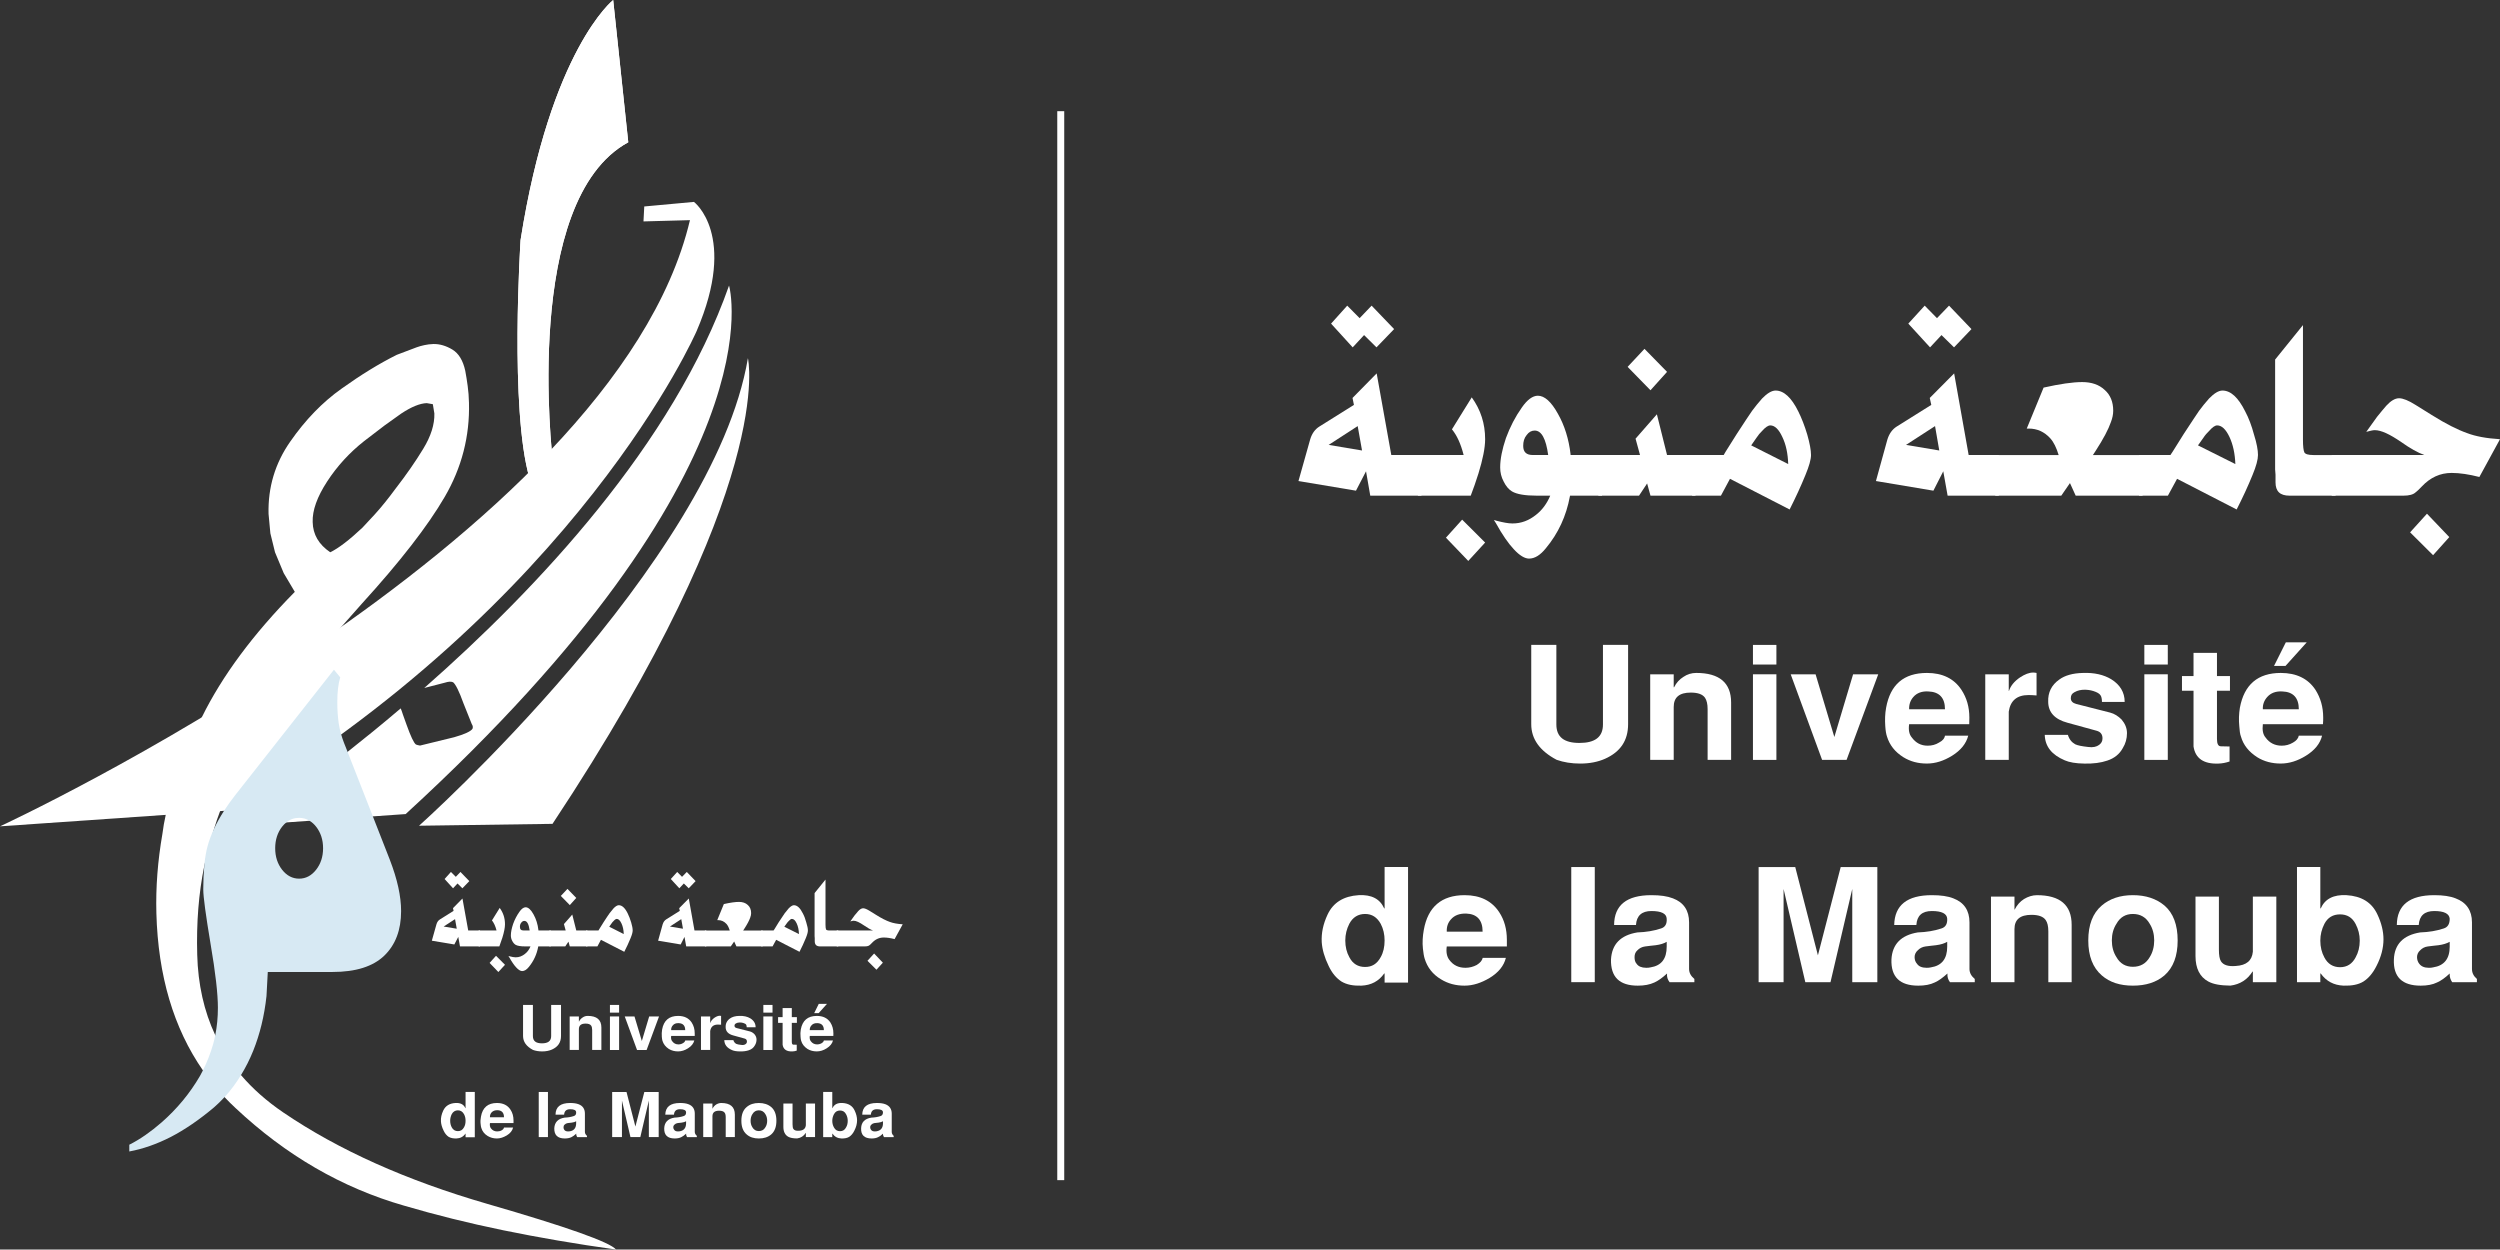 <?xml version="1.0" encoding="UTF-8"?><svg id="uuid-692b1701-8937-4365-901f-50ce10ae1ca9" xmlns="http://www.w3.org/2000/svg" xmlns:xlink="http://www.w3.org/1999/xlink" viewBox="0 0 425.475 212.658"><rect x="0" y="0" width="425.475" height="212.658" fill="#333333" stroke="none"/><defs><style>.uuid-df6a7e59-4f0b-4b84-a033-3994d1990aed{fill:#fff;}.uuid-45c98443-2180-4a94-b36e-ea28a69eb56c{fill:#d7e9f3;}.uuid-e047c786-7b7f-44d8-a74d-fca5867c6020{clip-path:url(#uuid-56beffc9-991a-4ece-b938-85ce59c71e81);}</style><clipPath id="uuid-56beffc9-991a-4ece-b938-85ce59c71e81"><path class="uuid-df6a7e59-4f0b-4b84-a033-3994d1990aed" d="M88.596,40.851s-1.881,28.823,1.517,40.511l3.941-3.201s-5.262-44.077,12.871-53.949L104.358,0s-10.642,8.383-15.762,40.851"/></clipPath></defs><path class="uuid-df6a7e59-4f0b-4b84-a033-3994d1990aed" d="M272.807,109.755h4.279v13.493c0,2.773-1.301,4.713-3.916,5.882-1.202,.537-2.63,.822-4.233,.822-1.49,0-2.815-.218-4.009-.638-2.883-1.521-4.326-3.545-4.326-6.066v-13.493h4.275v13.542c0,2.135,1.303,3.144,3.933,3.144,2.645,0,3.997-1.009,3.997-3.144v-13.542Z"/><path class="uuid-df6a7e59-4f0b-4b84-a033-3994d1990aed" d="M280.848,129.321v-14.56h4v2.203h.068c.361-.748,.906-1.343,1.586-1.766,.657-.452,1.388-.672,2.184-.672,3.941,0,5.933,1.689,5.933,5.031v9.763h-4v-8.652c0-.841-.15-1.47-.437-1.907-.427-.623-1.261-.891-2.435-.891-1.924,0-2.898,.79-2.898,2.446v9.005h-4Z"/><path class="uuid-df6a7e59-4f0b-4b84-a033-3994d1990aed" d="M298.335,109.758v3.34h3.99v-3.34h-3.99Zm0,5v14.57h3.99v-14.57h-3.99Z"/><polygon class="uuid-df6a7e59-4f0b-4b84-a033-3994d1990aed" points="304.76 114.762 308.995 114.762 312.187 125.432 315.379 114.762 319.657 114.762 314.27 129.321 310.102 129.321 304.76 114.762"/><path class="uuid-df6a7e59-4f0b-4b84-a033-3994d1990aed" d="M335.145,123.248c0-.45,.02-.82,.02-1.11,0-1.82-.45-3.37-1.35-4.74-1.26-1.91-3.23-2.87-5.86-2.87-3.96,0-6.25,1.99-6.96,5.93-.19,1.06-.21,2.08-.14,3.13,.05,.78,.15,1.35,.29,1.76,.45,1.46,1.35,2.61,2.77,3.51,1.21,.75,2.52,1.09,4.03,1.09,1.45,0,2.85-.45,4.28-1.33,1.49-.93,2.4-2.06,2.75-3.42h-3.96c-.08,.5-.43,.88-1.03,1.19-.56,.35-1.2,.52-1.92,.52-1.13,0-2.01-.47-2.68-1.38-.45-.52-.61-1.26-.47-2.28h10.23Zm-9.52-4.62c.59-.69,1.47-1.02,2.57-.95,1.87,.07,2.82,1.09,2.82,3.03h-6.1c-.03-.8,.21-1.51,.71-2.08Z"/><path class="uuid-df6a7e59-4f0b-4b84-a033-3994d1990aed" d="M337.871,129.321v-14.56h3.999v2.824h.042c.27-.857,.9-1.631,1.857-2.285,.841-.554,1.571-.841,2.277-.841,.201,0,.353,.035,.555,.068v3.831c-.555-.05-1.018-.067-1.371-.067-1.958,0-3.084,.942-3.36,2.831v8.2h-3.999Z"/><path class="uuid-df6a7e59-4f0b-4b84-a033-3994d1990aed" d="M347.993,125.063h3.941c.226,.766,.663,1.284,1.261,1.613,.437,.203,1.141,.336,2.199,.454,.8,.116,1.43-.035,1.85-.354,.403-.302,.579-.636,.579-1.124,0-.665-.326-1.102-.999-1.286l-4.949-1.36c-2.176-.581-3.269-1.774-3.293-3.546-.068-1.614,.572-2.883,1.884-3.806,.939-.697,2.307-1.092,4.056-1.126,1.917-.068,3.496,.302,4.765,1.058,1.527,.942,2.311,2.243,2.311,3.874h-3.865c-.008-.53-.084-.9-.251-1.134-.186-.294-.589-.52-1.227-.722-.522-.167-1.058-.219-1.48-.219-.587,0-1.158,.103-1.722,.422-.446,.226-.621,.554-.621,1.025s.294,.805,.915,.974l5.774,1.47c.729,.186,1.392,.614,1.956,1.185,.589,.699,.915,1.462,.915,2.321,0,.923-.243,1.779-.714,2.535-.554,1.033-1.462,1.749-2.653,2.134-1.075,.37-2.37,.538-3.85,.505-1.478-.015-2.613-.218-3.376-.555-2.211-.94-3.345-2.351-3.404-4.334h0Z"/><path class="uuid-df6a7e59-4f0b-4b84-a033-3994d1990aed" d="M364.945,109.758v3.34h3.99v-3.34h-3.99Zm0,5v14.57h3.99v-14.57h-3.99Z"/><path class="uuid-df6a7e59-4f0b-4b84-a033-3994d1990aed" d="M371.35,115.057h1.966v-3.941h3.99v3.941h2.211v2.496h-2.211v8.217c0,.83,.22,1.242,.657,1.242l1.487,.034v2.554c-.648,.218-1.285,.338-1.891,.353-2.52,.101-3.933-.89-4.243-2.907v-9.493h-1.966v-2.496Z"/><path class="uuid-df6a7e59-4f0b-4b84-a033-3994d1990aed" d="M395.345,123.248c.04-.45,.04-.82,.04-1.11,0-1.82-.45-3.37-1.32-4.74-1.26-1.91-3.25-2.87-5.89-2.87-3.92,0-6.24,1.99-6.97,5.93-.17,1.06-.2,2.09-.1,3.13,.05,.78,.12,1.35,.28,1.76,.41,1.46,1.36,2.61,2.75,3.51,1.19,.75,2.55,1.09,4.02,1.09,1.45,0,2.87-.45,4.29-1.33,1.5-.93,2.42-2.06,2.75-3.42h-3.96c-.1,.5-.45,.88-1,1.19-.59,.35-1.23,.52-1.92,.52-1.14,0-2.08-.47-2.73-1.38-.45-.52-.59-1.26-.47-2.28h10.23Zm-9.49-4.62c.61-.69,1.46-1.02,2.6-.95,1.83,.07,2.78,1.09,2.78,3.03h-6.12c-.05-.8,.23-1.51,.74-2.08Zm3.17-9.31l-2.01,4.02h1.95l3.62-4.02h-3.56Z"/><path class="uuid-df6a7e59-4f0b-4b84-a033-3994d1990aed" d="M235.645,147.558v7.04h-.07c-.72-1.63-2.18-2.37-4.35-2.25-2.53,.16-4.31,1.23-5.28,3.29-.77,1.64-1.08,3.18-1,4.71,.09,1.27,.47,2.6,1.18,4.05,.58,1.24,1.33,2.09,2.17,2.64,.9,.54,1.99,.75,3.39,.71,1.68-.07,2.97-.76,3.89-2.07h.07v1.55h3.99v-19.67h-3.99Zm-.66,15.33c-.62,1.15-1.48,1.68-2.66,1.68-1.19,0-2.11-.53-2.69-1.68-.44-.79-.68-1.74-.68-2.83,0-1.02,.24-1.97,.68-2.83,.58-1.11,1.5-1.68,2.69-1.68,1.18,0,2.04,.57,2.66,1.68,.45,.86,.66,1.81,.66,2.83,0,1.09-.21,2.04-.66,2.83Z"/><path class="uuid-df6a7e59-4f0b-4b84-a033-3994d1990aed" d="M256.455,161.078v-1.12c0-1.82-.43-3.39-1.31-4.72-1.27-1.92-3.22-2.89-5.88-2.89-3.92,0-6.26,1.99-6.95,5.93-.19,1.04-.26,2.13-.15,3.16,.08,.75,.17,1.32,.31,1.75,.45,1.45,1.35,2.63,2.75,3.47,1.21,.75,2.54,1.09,4.02,1.09,1.45,0,2.85-.47,4.27-1.31,1.54-.94,2.44-2.08,2.77-3.42h-3.94c-.11,.48-.44,.84-1.02,1.21-.59,.31-1.23,.48-1.92,.48-1.14,0-2.06-.42-2.73-1.33-.43-.54-.59-1.33-.45-2.3h10.23Zm-9.52-4.61c.62-.71,1.47-1.01,2.59-.99,1.87,.07,2.8,1.12,2.8,3.08h-6.1c-.04-.85,.21-1.54,.71-2.09Z"/><rect class="uuid-df6a7e59-4f0b-4b84-a033-3994d1990aed" x="267.414" y="147.562" width="4" height="19.593"/><path class="uuid-df6a7e59-4f0b-4b84-a033-3994d1990aed" d="M287.465,164.898v-7.93c0-2.01-.92-3.39-2.75-4.08-.95-.37-2.14-.54-3.67-.54-4.2,0-6.32,1.7-6.34,5.08h3.72c.1-1.59,1-2.38,2.62-2.38,1.73,0,2.58,.45,2.61,1.31,.06,.87-.25,1.44-.98,1.66-1.21,.4-2.52,.62-4.01,.67-2.87,.47-4.34,2.01-4.49,4.6-.07,2.98,1.43,4.46,4.56,4.46,1.1,0,2.04-.17,2.85-.55,.61-.28,1.33-.78,2.13-1.52-.06,.59,.1,1.03,.43,1.48h4.22v-.55c-.59-.5-.9-1.04-.9-1.71Zm-3.81-3.79c0,2.08-.91,3.24-2.76,3.53-.26,.07-.5,.07-.74,.07-.76,0-1.32-.24-1.61-.67-.28-.3-.36-.7-.36-1.15,0-.41,.12-.84,.48-1.15,.35-.37,.79-.59,1.31-.66,.59-.09,1.21-.14,1.8-.21,.8-.1,1.44-.31,1.88-.58v.82Z"/><polygon class="uuid-df6a7e59-4f0b-4b84-a033-3994d1990aed" points="311.532 167.155 307.246 167.155 303.548 151.294 303.548 167.155 299.3 167.155 299.3 147.562 305.533 147.562 309.39 162.584 313.27 147.562 319.504 147.562 319.504 167.155 315.237 167.155 315.237 151.294 311.532 167.155"/><path class="uuid-df6a7e59-4f0b-4b84-a033-3994d1990aed" d="M335.185,164.898v-7.93c0-2.01-.92-3.39-2.75-4.08-.93-.37-2.14-.54-3.65-.54-4.21,0-6.34,1.7-6.41,5.08h3.77c.1-1.59,.97-2.38,2.64-2.38,1.7,0,2.56,.45,2.61,1.31,.04,.87-.27,1.44-1,1.66-1.19,.4-2.56,.62-4.01,.67-2.85,.47-4.34,2.01-4.48,4.6-.1,2.98,1.42,4.46,4.57,4.46,1.09,0,2.04-.17,2.81-.55,.64-.28,1.33-.78,2.15-1.52-.04,.59,.1,1.03,.43,1.48h4.22v-.55c-.59-.5-.9-1.04-.9-1.71Zm-3.79-3.79c0,2.08-.93,3.24-2.78,3.53-.28,.07-.52,.07-.74,.07-.78,0-1.32-.24-1.61-.67-.28-.3-.42-.7-.42-1.15,0-.41,.18-.84,.54-1.15,.35-.37,.8-.59,1.31-.66,.61-.09,1.21-.14,1.78-.21,.82-.1,1.46-.31,1.92-.58v.82Z"/><path class="uuid-df6a7e59-4f0b-4b84-a033-3994d1990aed" d="M338.845,167.155v-14.56h3.999v2.193h.042c.37-.748,.917-1.362,1.58-1.781,.68-.412,1.436-.657,2.194-.657,3.955,0,5.914,1.69,5.914,5.043v9.761h-3.968v-8.652c0-.859-.149-1.497-.451-1.924-.42-.598-1.229-.883-2.429-.883-1.924,0-2.883,.798-2.883,2.437v9.022h-3.999Z"/><path class="uuid-df6a7e59-4f0b-4b84-a033-3994d1990aed" d="M368.365,154.108c-1.4-1.17-3.18-1.76-5.37-1.76-2.16,0-3.93,.59-5.29,1.76-1.54,1.3-2.3,3.29-2.3,5.95,0,2.64,.76,4.62,2.3,5.95,1.36,1.19,3.13,1.74,5.29,1.74,2.19,0,3.97-.55,5.37-1.74,1.51-1.33,2.25-3.31,2.25-5.95,0-2.66-.74-4.65-2.25-5.95Zm-2.5,8.78c-.64,1.11-1.61,1.65-2.87,1.65-1.23,0-2.18-.54-2.8-1.65-.52-.79-.78-1.78-.78-2.83,0-1.07,.26-2.04,.78-2.83,.62-1.13,1.57-1.68,2.8-1.68,1.26,0,2.23,.55,2.87,1.68,.5,.79,.76,1.76,.76,2.83,0,1.05-.26,2.04-.76,2.83Z"/><path class="uuid-df6a7e59-4f0b-4b84-a033-3994d1990aed" d="M387.407,152.595v14.56h-3.992v-1.798h-.067c-.856,1.362-2.1,2.167-3.747,2.385-1.671-.017-2.915-.226-3.781-.706-1.436-.773-2.167-2.235-2.167-4.309v-10.132h3.983v9.015c0,.974,.116,1.614,.344,1.983,.395,.638,1.227,.923,2.528,.807,1.808-.103,2.763-.908,2.906-2.429v-9.376h3.992Z"/><path class="uuid-df6a7e59-4f0b-4b84-a033-3994d1990aed" d="M404.615,155.638c-.95-2.06-2.7-3.13-5.26-3.29-2.19-.12-3.66,.62-4.39,2.25h-.07v-7.04h-3.97v19.6h3.97v-1.48h.07c.94,1.31,2.21,2,3.89,2.07,1.4,.04,2.52-.17,3.39-.71,.85-.55,1.59-1.4,2.21-2.64,.81-1.56,1.19-3.1,1.19-4.53,0-1.35-.34-2.77-1.03-4.23Zm-3.72,7.31c-.57,1.09-1.45,1.66-2.64,1.66-1.2,0-2.1-.57-2.67-1.66-.45-.83-.69-1.78-.69-2.86,0-1.03,.24-1.95,.69-2.85,.57-1.09,1.47-1.62,2.67-1.62,1.19,0,2.07,.53,2.64,1.62,.47,.9,.71,1.82,.71,2.85,0,1.08-.24,2.03-.71,2.86Z"/><path class="uuid-df6a7e59-4f0b-4b84-a033-3994d1990aed" d="M420.705,164.898v-7.93c0-2.01-.95-3.39-2.79-4.08-.93-.37-2.14-.54-3.62-.54-4.22,0-6.35,1.7-6.38,5.08h3.73c.1-1.59,.99-2.38,2.65-2.38,1.67,0,2.55,.45,2.62,1.31,0,.87-.31,1.44-1.03,1.66-1.2,.4-2.53,.62-4,.67-2.88,.47-4.37,2.01-4.47,4.6-.12,2.98,1.41,4.46,4.56,4.46,1.09,0,2.04-.17,2.8-.55,.64-.28,1.36-.78,2.14-1.52-.03,.59,.12,1.03,.42,1.48h4.21v-.55c-.57-.5-.84-1.04-.84-1.71Zm-3.79-3.79c0,2.08-.95,3.24-2.83,3.53-.23,.07-.49,.07-.73,.07-.76,0-1.28-.24-1.61-.67-.25-.3-.39-.7-.39-1.15,0-.41,.17-.84,.53-1.15,.35-.37,.78-.59,1.3-.66,.62-.09,1.23-.14,1.81-.21,.78-.1,1.44-.31,1.92-.58v.82Z"/><path class="uuid-df6a7e59-4f0b-4b84-a033-3994d1990aed" d="M236.785,77.438l-2.49-13.89-4.11,4.18,.24,1.18-5.89,3.69c-.75,.47-1.27,1.21-1.56,2.2l-1.99,7.07,9.79,1.64,1.71-3.3,.72,4.15h8.71v-6.92h-5.13Zm-10.66-1.72l4.94-3.2,.74,4.15-5.68-.95Zm7.31-23.7l-2.04,2.13-2.11-2.13-2.75,3.06,3.68,4.04,1.94-2.09,2.11,2.09,3-3.11-3.83-3.99Z"/><path class="uuid-df6a7e59-4f0b-4b84-a033-3994d1990aed" d="M250.475,67.628l-3.37,5.44c.85,1.04,1.5,2.44,1.99,4.37h-7.78v6.92h8.99c.46-1.23,.91-2.46,1.31-3.77,.74-2.4,1.14-4.37,1.14-5.84,0-2.66-.76-5.01-2.28-7.12Zm-1.63,20.81l-2.76,3.07,3.8,3.96,2.87-3.13-3.91-3.9Z"/><path class="uuid-df6a7e59-4f0b-4b84-a033-3994d1990aed" d="M267.295,77.438v-.13c-.3-2.58-1.02-4.9-2.16-6.9-1.13-2.04-2.27-3.06-3.41-3.06-.88,0-1.81,.69-2.71,1.99-1.13,1.59-2.02,3.32-2.72,5.22-.64,1.9-.98,3.56-.98,5.01,0,.83,.19,1.64,.59,2.38,.39,.8,.86,1.34,1.41,1.68,.82,.49,2.23,.73,4.22,.73h2.3c-.57,1.36-1.38,2.45-2.42,3.26-1.21,.97-2.52,1.47-4.01,1.47-.71,0-1.59-.17-2.71-.46-.07-.04-.21-.06-.45-.12l.33,.51c1.12,2.03,2.16,3.51,3.06,4.46,1,1.09,1.88,1.59,2.59,1.59,.97,0,1.92-.58,2.88-1.78,2.1-2.52,3.46-5.48,4.07-8.79l.03-.14h5.44v-6.92h-5.35Zm-6.43,0c-1.09,0-1.63-.5-1.63-1.55,0-.73,.16-1.33,.59-1.85,.38-.52,.83-.76,1.37-.76,1.15,0,1.91,1.38,2.29,4.16h-2.62Z"/><path class="uuid-df6a7e59-4f0b-4b84-a033-3994d1990aed" d="M283.715,77.438l-1.73-6.93-3.63,4.15,.76,2.78h-7.09v6.92h6.92l1.38-2.08,.57,2.08h7.66v-6.92h-4.84Zm-3.84-18.07l-2.87,3.07,3.89,3.98,2.82-3.13-3.84-3.92Z"/><path class="uuid-df6a7e59-4f0b-4b84-a033-3994d1990aed" d="M307.585,73.988c-.45-1.51-.97-2.84-1.54-3.98-1.16-2.35-2.46-3.54-3.86-3.54-.67,0-1.45,.48-2.3,1.36-.64,.71-1.21,1.44-1.69,2.08-.41,.57-1.26,1.88-2.61,3.94l-1.9,3.02-.33,.57h-5.37v6.92h4.9l1.54-2.87,10.15,5.22c1.03-2.04,1.93-3.99,2.69-5.86,.64-1.54,.95-2.66,.95-3.41,0-.83-.22-2-.63-3.45Zm-9.55,1.81l.89-1.28c.31-.48,.62-.84,.98-1.19,.55-.62,1.02-.93,1.38-.93,.75,0,1.44,.65,2.04,1.95,.63,1.3,.95,2.83,1.01,4.63l-6.3-3.18Z"/><path class="uuid-df6a7e59-4f0b-4b84-a033-3994d1990aed" d="M335.045,77.438l-2.47-13.89-4.15,4.18,.26,1.18-5.89,3.69c-.75,.47-1.27,1.21-1.58,2.2l-1.95,7.07,9.78,1.64,1.68-3.3,.74,4.15h8.71v-6.92h-5.13Zm-10.66-1.72l4.94-3.2,.72,4.15-5.66-.95Zm7.32-23.7l-2.05,2.13-2.09-2.13-2.79,3.06,3.7,4.04,1.95-2.09,2.13,2.09,2.97-3.11-3.82-3.99Z"/><path class="uuid-df6a7e59-4f0b-4b84-a033-3994d1990aed" d="M364.647,77.443v6.915h-11.385l-.975-2.144-1.479,2.144h-11.231v-6.915h10.786c-.378-1.244-.847-2.209-1.42-2.839-1.023-1.126-2.252-1.666-3.68-1.666h-.329l2.866-6.973c2.765-.623,4.973-.94,6.571-.94,1.578,0,2.873,.437,3.815,1.327,.982,.856,1.462,2.051,1.462,3.546,0,.621-.135,1.278-.397,1.949-.41,1.202-1.268,2.839-2.596,4.888l-.461,.707h8.453Z"/><path class="uuid-df6a7e59-4f0b-4b84-a033-3994d1990aed" d="M383.615,73.988c-.4-1.51-.9-2.84-1.51-3.98-1.17-2.35-2.45-3.54-3.87-3.54-.66,0-1.42,.48-2.28,1.36-.64,.71-1.21,1.44-1.69,2.08-.4,.57-1.25,1.88-2.61,3.94l-1.89,3.02-.38,.57h-5.34v6.92h4.91l1.56-2.87,10.14,5.22c1.04-2.04,1.94-3.99,2.7-5.86,.64-1.54,.93-2.66,.93-3.41,0-.83-.21-2-.67-3.45Zm-9.54,1.81l.91-1.28c.31-.48,.64-.84,1-1.19,.54-.62,.99-.93,1.35-.93,.78,0,1.47,.65,2.09,1.95,.61,1.3,.94,2.83,1.01,4.63l-6.36-3.18Z"/><path class="uuid-df6a7e59-4f0b-4b84-a033-3994d1990aed" d="M397.497,77.443v6.915h-7.839c-1.614,0-2.387-.731-2.387-2.27v-1.301l-.068-.89v-18.703l4.738-5.865v19.518c0,1.117,.086,1.806,.236,2.142,.16,.302,.68,.454,1.553,.454h3.766Z"/><path class="uuid-df6a7e59-4f0b-4b84-a033-3994d1990aed" d="M419.925,73.728c-1.68-.59-3.7-1.61-6.07-3.1l-2.76-1.72c-1.19-.75-2.13-1.13-2.8-1.13-.69,0-1.42,.45-2.18,1.28-.45,.5-.97,1.16-1.57,1.89-.99,1.36-1.59,2.19-1.83,2.55,.63-.17,1.12-.29,1.45-.29,1.07,0,2.56,.69,4.49,2.02,1.5,1.06,2.84,1.82,3.94,2.21h-15.76v6.92h12.2c.99,0,1.68-.19,2.08-.57,.24-.16,.6-.52,1.05-.99,1.45-1.54,3.13-2.31,5.08-2.31,1.38,0,2.96,.24,4.72,.69l3.51-6.43c-2.34-.14-4.18-.5-5.55-1.02Zm-6.88,13.7l-2.87,3.17,3.91,3.89,2.76-3.08-3.8-3.98Z"/><rect class="uuid-df6a7e59-4f0b-4b84-a033-3994d1990aed" x="179.937" y="18.923" width="1.185" height="181.926"/><g><path class="uuid-df6a7e59-4f0b-4b84-a033-3994d1990aed" d="M69.035,138.548l-5.58,.39-10.77,.75-3.96,.28-6.59,.46s7-4.56,17.02-12.46v-.01c2.8-2.21,5.85-4.68,9.04-7.4,.12,.28,.24,.62,.36,1.01l.63,1.76c.71,1.99,1.24,3.11,1.6,3.38,.16,.07,.39,.13,.7,.18l5.81-1.42c1.75-.5,2.78-.97,3.11-1.42,.11-.27,.08-.54-.12-.83l-1.4-3.5c-.75-2.09-1.35-3.27-1.77-3.6-.34-.16-.79-.13-1.38,.06l-3.53,.91c19.29-16.96,42.42-41.58,51.87-68.49,0,0,9.13,31.18-55.04,89.95Z"/><path class="uuid-df6a7e59-4f0b-4b84-a033-3994d1990aed" d="M71.319,140.532s50.118-44.787,55.969-79.577c0,0,5.1,21.361-33.256,79.257l-22.713,.319Z"/><path class="uuid-df6a7e59-4f0b-4b84-a033-3994d1990aed" d="M0,140.634S104.436,92.324,117.423,37.467l-7.909,.216,.132-2.544,8.458-.777s7.491,5.632,.457,21.977c0,0-20.065,46.237-80.298,81.645L0,140.634Z"/></g><g><path class="uuid-df6a7e59-4f0b-4b84-a033-3994d1990aed" d="M82.835,204.858c-13.66-3.96-25.21-9.13-34.64-15.54-2.79-1.9-5.18-4.01-7.18-6.35-1.78-2.08-3.23-4.35-4.38-6.79-1.91-4.07-2.94-8.64-3.07-13.7-.15-5.46,.25-10.48,1.2-15.1,.12-.6,.25-1.19,.4-1.77,.37-1.57,.8-3.11,1.29-4.62,.3-1,.64-1.97,1-2.94v-.01c.88-2.33,1.87-4.6,2.99-6.8l3.66-6.4,3.8-5.74c1.48-2.04,3.33-4.37,5.56-7.02,1.37-1.63,2.92-3.44,4.65-5.42,1.09-1.24,2.25-2.55,3.48-3.93,6.49-7.13,11.19-13.18,14.09-18.16,2.9-4.98,4.28-10.34,4.13-16.03-.02-1.02-.1-1.96-.22-2.85-.12-.88-.25-1.73-.41-2.57-.38-1.76-1.11-2.97-2.2-3.63-1.09-.65-2.16-.96-3.23-.94-.55,.02-1.06,.08-1.54,.19-.46,.1-.9,.22-1.31,.37l-3.38,1.28c-2.99,1.49-6.11,3.41-9.37,5.74-3.27,2.31-6.19,5.33-8.76,9.03-2.58,3.69-3.8,7.79-3.69,12.3l.31,3.31,.79,3.22,1.48,3.55,1.89,3.19c-7.08,7.18-12.36,14.29-15.83,21.35v.01c-.21,.41-.4,.82-.59,1.23-2.75,5.91-4.61,11.04-5.55,15.37-.25,1.12-.43,2.18-.56,3.2-.8,4.61-1.15,9.12-1.03,13.54,.29,10.64,2.93,19.55,7.92,26.74,1.11,1.6,2.33,3.12,3.68,4.55,.6,.64,1.21,1.25,1.86,1.85,8.58,8.06,18.14,13.59,28.66,16.61,5.33,1.57,10.98,2.98,16.91,4.2,5.95,1.22,12.35,2.33,19.2,3.28-1.02-1.25-8.36-3.86-22.01-7.8Zm-27.16-122.91c1.7-2.61,3.79-4.9,6.3-6.88l3.49-2.67,2.81-2.01c1.74-1.15,3.19-1.74,4.35-1.78l1.04,.18,.26,1.58c.05,1.85-.58,3.86-1.9,6.02-1.31,2.16-2.89,4.43-4.74,6.82-1.16,1.58-2.33,3.04-3.5,4.33l-2.11,2.27c-2.22,2.09-4.05,3.49-5.47,4.18-1.94-1.31-2.95-3.02-2.99-5.14-.07-1.99,.76-4.29,2.46-6.9Z"/><path class="uuid-45c98443-2180-4a94-b36e-ea28a69eb56c" d="M66.355,146.348l-2.9-7.41-4.3-10.97v-.01l-.63-1.59c-.17-.45-.33-.91-.46-1.37-.19-.63-.32-1.26-.42-1.91-.16-1.13-.24-2.31-.24-3.57,0-1.72,.16-3.13,.5-4.24l-1.07-1.3-16.82,21.37c-.7,.89-1.33,1.78-1.89,2.65-.65,1.01-1.21,2.01-1.67,2.99-.48,1.02-.85,2.01-1.12,2.99-.26,.93-.45,2.07-.57,3.4-.11,1.18-.17,2.52-.17,4,0,1.25,.42,4.33,1.24,9.25,.84,4.91,1.25,8.54,1.25,10.89,0,1.63-.15,3.18-.45,4.66-.1,.52-.22,1.03-.36,1.53-.45,1.56-1.03,3.05-1.74,4.46-.15,.31-.32,.63-.49,.93-1.73,2.98-3.91,5.61-6.53,7.91-1.87,1.63-3.71,2.91-5.51,3.81v1.15c2.32-.43,4.67-1.25,7.06-2.47,2.37-1.23,4.84-2.91,7.4-5.07,.61-.53,1.19-1.11,1.75-1.71,1.04-1.13,1.97-2.38,2.8-3.75,.79-1.28,1.49-2.67,2.09-4.16,1.12-2.8,1.88-5.88,2.25-9.29,.07-1.39,.16-2.76,.22-4.1h11.02c3.95,0,6.89-.93,8.8-2.77,1.91-1.84,2.87-4.37,2.87-7.59,0-2.54-.65-5.44-1.91-8.71Zm-12.56,1.68c-.79,1-1.75,1.51-2.89,1.51-1.13,0-2.1-.51-2.89-1.51-.78-1.01-1.18-2.22-1.18-3.67,0-1.44,.4-2.66,1.18-3.67,.23-.28,.46-.53,.71-.72,.64-.53,1.36-.78,2.18-.78,.65,0,1.24,.16,1.78,.5,0,.01,.01,.01,.01,.01,.4,.23,.76,.56,1.1,.99,.79,1.01,1.19,2.23,1.19,3.67,0,1.45-.4,2.66-1.19,3.67Z"/><path class="uuid-df6a7e59-4f0b-4b84-a033-3994d1990aed" d="M93.801,171.026h1.677v5.288c0,1.087-.51,1.847-1.535,2.305-.471,.21-1.031,.322-1.659,.322-.584,0-1.103-.085-1.571-.25-1.13-.596-1.695-1.389-1.695-2.377v-5.288h1.676v5.307c0,.837,.511,1.232,1.541,1.232,1.037,0,1.566-.396,1.566-1.232v-5.307Z"/><path class="uuid-df6a7e59-4f0b-4b84-a033-3994d1990aed" d="M96.952,178.694v-5.706h1.568v.863h.026c.142-.293,.355-.527,.622-.692,.257-.177,.544-.263,.856-.263,1.545,0,2.325,.662,2.325,1.972v3.826h-1.568v-3.391c0-.329-.059-.576-.171-.748-.167-.244-.494-.349-.954-.349-.754,0-1.136,.31-1.136,.959v3.529h-1.568Z"/><path class="uuid-df6a7e59-4f0b-4b84-a033-3994d1990aed" d="M103.805,171.028v1.31h1.56v-1.31h-1.56Zm0,1.96v5.71h1.56v-5.71h-1.56Z"/><polygon class="uuid-df6a7e59-4f0b-4b84-a033-3994d1990aed" points="106.323 172.988 107.983 172.988 109.234 177.17 110.485 172.988 112.162 172.988 110.05 178.694 108.417 178.694 106.323 172.988"/><path class="uuid-df6a7e59-4f0b-4b84-a033-3994d1990aed" d="M118.235,175.878c0-.71-.17-1.32-.52-1.86-.5-.75-1.27-1.12-2.3-1.12-1.55,0-2.45,.78-2.73,2.32-.07,.42-.08,.82-.05,1.23,.02,.3,.06,.53,.11,.69,.18,.57,.53,1.02,1.08,1.38,.48,.29,.99,.42,1.58,.42,.57,0,1.12-.17,1.68-.52,.59-.37,.94-.81,1.08-1.34h-1.55c-.04,.2-.17,.34-.41,.47-.21,.13-.47,.2-.75,.2-.44,0-.79-.18-1.05-.54-.18-.21-.24-.5-.18-.9h4.01v-.43Zm-4.01-.56c-.02-.31,.08-.59,.28-.81,.23-.28,.57-.4,1-.38,.74,.03,1.11,.43,1.11,1.19h-2.39Z"/><path class="uuid-df6a7e59-4f0b-4b84-a033-3994d1990aed" d="M119.3,178.694v-5.706h1.567v1.107h.017c.106-.336,.353-.639,.728-.896,.329-.217,.616-.329,.892-.329,.079,0,.138,.014,.218,.026v1.502c-.218-.02-.399-.026-.537-.026-.767,0-1.208,.369-1.317,1.109v3.213h-1.567Z"/><path class="uuid-df6a7e59-4f0b-4b84-a033-3994d1990aed" d="M123.267,177.025h1.545c.089,.3,.26,.503,.494,.632,.171,.079,.447,.132,.862,.178,.314,.046,.56-.014,.725-.139,.158-.118,.227-.249,.227-.441,0-.261-.128-.432-.392-.504l-1.939-.533c-.853-.228-1.281-.695-1.291-1.39-.026-.632,.224-1.13,.738-1.492,.368-.273,.904-.428,1.59-.441,.751-.026,1.37,.118,1.867,.415,.599,.369,.906,.879,.906,1.518h-1.515c-.003-.208-.033-.353-.099-.445-.073-.115-.231-.204-.481-.283-.204-.065-.415-.086-.58-.086-.23,0-.454,.04-.675,.165-.175,.089-.243,.217-.243,.402s.115,.316,.359,.382l2.263,.576c.286,.073,.546,.241,.767,.464,.231,.274,.359,.573,.359,.91,0,.362-.095,.697-.28,.994-.217,.405-.573,.685-1.04,.836-.421,.145-.929,.211-1.509,.198-.579-.006-1.024-.085-1.323-.218-.867-.368-1.311-.921-1.334-1.699h0Z"/><path class="uuid-df6a7e59-4f0b-4b84-a033-3994d1990aed" d="M129.915,171.028v1.31h1.56v-1.31h-1.56Zm0,1.96v5.71h1.56v-5.71h-1.56Z"/><path class="uuid-df6a7e59-4f0b-4b84-a033-3994d1990aed" d="M132.421,173.104h.771v-1.545h1.564v1.545h.867v.978h-.867v3.22c0,.325,.086,.487,.257,.487l.583,.013v1.001c-.254,.085-.503,.132-.741,.138-.988,.04-1.541-.349-1.663-1.139v-3.72h-.771v-.978Z"/><path class="uuid-df6a7e59-4f0b-4b84-a033-3994d1990aed" d="M141.835,175.878c0-.71-.17-1.32-.51-1.86-.5-.75-1.27-1.12-2.31-1.12-1.54,0-2.45,.78-2.73,2.32-.07,.42-.08,.82-.04,1.23,.02,.3,.05,.53,.11,.69,.16,.57,.53,1.02,1.07,1.38,.47,.29,1.01,.42,1.58,.42,.57,0,1.13-.17,1.68-.52,.59-.37,.95-.81,1.08-1.34h-1.55c-.04,.2-.18,.34-.39,.47-.23,.13-.49,.2-.76,.2-.44,0-.81-.18-1.07-.54-.17-.21-.23-.5-.18-.9h4.01c.01-.17,.01-.31,.01-.43Zm-4.02-.56c-.02-.31,.09-.59,.29-.81,.24-.28,.57-.4,1.02-.38,.72,.03,1.09,.43,1.09,1.19h-2.4Zm1.53-4.47l-.78,1.58h.76l1.42-1.58h-1.4Z"/><path class="uuid-df6a7e59-4f0b-4b84-a033-3994d1990aed" d="M79.235,185.838v2.76h-.03c-.28-.64-.85-.93-1.7-.88-.99,.06-1.69,.48-2.07,1.29-.3,.64-.43,1.24-.39,1.85,.03,.49,.18,1.01,.46,1.58,.23,.49,.52,.82,.85,1.04,.36,.21,.78,.29,1.33,.28,.66-.03,1.17-.3,1.52-.82h.03v.61h1.57v-7.71h-1.57Zm-.26,6.01c-.24,.45-.58,.66-1.04,.66-.47,0-.83-.21-1.06-.66-.16-.31-.26-.68-.26-1.11,0-.4,.1-.77,.26-1.11,.23-.43,.59-.66,1.06-.66,.46,0,.8,.23,1.04,.66,.18,.34,.26,.71,.26,1.11,0,.43-.08,.8-.26,1.11Z"/><path class="uuid-df6a7e59-4f0b-4b84-a033-3994d1990aed" d="M87.395,191.138v-.44c0-.71-.17-1.33-.52-1.85-.49-.75-1.26-1.13-2.3-1.13-1.54,0-2.45,.78-2.72,2.32-.08,.41-.11,.84-.06,1.24,.03,.3,.06,.52,.12,.69,.17,.57,.53,1.03,1.07,1.36,.48,.29,1,.43,1.58,.43,.57,0,1.12-.19,1.68-.52,.6-.36,.95-.81,1.08-1.34h-1.55c-.04,.19-.16,.33-.39,.47-.23,.13-.49,.19-.76,.19-.44,0-.8-.16-1.07-.52-.17-.21-.23-.52-.17-.9h4.01Zm-3.74-1.81c.25-.27,.58-.39,1.02-.38,.73,.02,1.1,.44,1.1,1.2h-2.39c-.02-.33,.08-.6,.27-.82Z"/><rect class="uuid-df6a7e59-4f0b-4b84-a033-3994d1990aed" x="91.687" y="185.843" width="1.568" height="7.679"/><path class="uuid-df6a7e59-4f0b-4b84-a033-3994d1990aed" d="M99.545,192.638v-3.11c0-.79-.36-1.33-1.08-1.6-.37-.14-.84-.21-1.43-.21-1.65,0-2.48,.66-2.49,1.99h1.46c.04-.62,.39-.93,1.03-.93,.67,0,1.01,.17,1.02,.51,.02,.34-.1,.56-.39,.65-.47,.16-.99,.25-1.57,.27-1.12,.18-1.7,.78-1.76,1.8-.03,1.16,.56,1.75,1.79,1.75,.43,0,.8-.07,1.12-.22,.23-.11,.52-.31,.83-.6-.02,.23,.04,.41,.17,.59h1.65v-.22c-.23-.2-.35-.41-.35-.67Zm-1.49-1.48c0,.81-.36,1.26-1.08,1.38-.11,.02-.2,.02-.3,.02-.29,0-.51-.09-.63-.26-.1-.12-.14-.27-.14-.45,0-.16,.05-.33,.19-.45,.14-.14,.31-.23,.52-.26,.23-.03,.47-.05,.7-.08,.31-.04,.56-.12,.74-.23v.33Z"/><polygon class="uuid-df6a7e59-4f0b-4b84-a033-3994d1990aed" points="108.977 193.521 107.298 193.521 105.849 187.305 105.849 193.521 104.184 193.521 104.184 185.843 106.626 185.843 108.138 191.73 109.659 185.843 112.102 185.843 112.102 193.521 110.429 193.521 110.429 187.305 108.977 193.521"/><path class="uuid-df6a7e59-4f0b-4b84-a033-3994d1990aed" d="M118.245,192.638v-3.11c0-.79-.36-1.33-1.08-1.6-.36-.14-.84-.21-1.43-.21-1.65,0-2.48,.66-2.51,1.99h1.48c.04-.62,.38-.93,1.03-.93,.67,0,1.01,.17,1.03,.51,.01,.34-.11,.56-.4,.65-.46,.16-1,.25-1.57,.27-1.11,.18-1.7,.78-1.75,1.8-.04,1.16,.55,1.75,1.79,1.75,.42,0,.8-.07,1.1-.22,.25-.11,.52-.31,.84-.6-.01,.23,.04,.41,.17,.59h1.65v-.22c-.23-.2-.35-.41-.35-.67Zm-1.48-1.48c0,.81-.37,1.26-1.09,1.38-.11,.02-.21,.02-.29,.02-.31,0-.52-.09-.63-.26-.11-.12-.17-.27-.17-.45,0-.16,.07-.33,.21-.45,.14-.14,.31-.23,.52-.26,.24-.03,.47-.05,.7-.08,.31-.04,.56-.12,.75-.23v.33Z"/><path class="uuid-df6a7e59-4f0b-4b84-a033-3994d1990aed" d="M119.682,193.521v-5.706h1.567v.859h.017c.145-.293,.359-.534,.619-.698,.267-.161,.563-.257,.86-.257,1.55,0,2.318,.662,2.318,1.977v3.825h-1.555v-3.391c0-.337-.058-.587-.177-.754-.165-.234-.482-.346-.952-.346-.754,0-1.13,.313-1.13,.955v3.536h-1.567Z"/><path class="uuid-df6a7e59-4f0b-4b84-a033-3994d1990aed" d="M131.255,188.408c-.55-.46-1.25-.69-2.11-.69-.85,0-1.54,.23-2.07,.69-.61,.51-.9,1.29-.9,2.33s.29,1.81,.9,2.33c.53,.47,1.22,.69,2.07,.69,.86,0,1.56-.22,2.11-.69,.59-.52,.88-1.29,.88-2.33s-.29-1.82-.88-2.33Zm-.99,3.44c-.25,.44-.63,.65-1.12,.65-.48,0-.85-.21-1.1-.65-.2-.31-.3-.69-.3-1.11s.1-.8,.3-1.11c.25-.44,.62-.66,1.1-.66,.49,0,.87,.22,1.12,.66,.2,.31,.3,.69,.3,1.11s-.1,.8-.3,1.11Z"/><path class="uuid-df6a7e59-4f0b-4b84-a033-3994d1990aed" d="M138.713,187.815v5.706h-1.564v-.705h-.026c-.335,.534-.823,.849-1.469,.935-.655-.007-1.142-.089-1.482-.277-.563-.303-.849-.876-.849-1.689v-3.971h1.561v3.533c0,.382,.046,.632,.135,.777,.155,.25,.481,.362,.991,.316,.708-.04,1.083-.356,1.139-.952v-3.675h1.564Z"/><path class="uuid-df6a7e59-4f0b-4b84-a033-3994d1990aed" d="M145.455,189.008c-.37-.81-1.06-1.23-2.06-1.29-.86-.05-1.43,.24-1.72,.88h-.03v-2.76h-1.55v7.69h1.55v-.59h.03c.37,.52,.87,.79,1.53,.82,.54,.01,.98-.07,1.32-.28,.33-.22,.63-.55,.87-1.04,.32-.61,.47-1.21,.47-1.77,0-.53-.14-1.09-.41-1.66Zm-1.46,2.86c-.22,.43-.56,.65-1.03,.65-.47,0-.82-.22-1.04-.65-.18-.32-.28-.69-.28-1.11,0-.41,.1-.77,.28-1.12,.22-.43,.57-.64,1.04-.64,.47,0,.81,.21,1.03,.64,.19,.35,.28,.71,.28,1.12,0,.42-.09,.79-.28,1.11Z"/><path class="uuid-df6a7e59-4f0b-4b84-a033-3994d1990aed" d="M151.765,192.638v-3.11c0-.79-.38-1.33-1.09-1.6-.37-.14-.84-.21-1.43-.21-1.65,0-2.48,.66-2.5,1.99h1.47c.04-.62,.38-.93,1.03-.93,.66,0,1.01,.17,1.03,.51,0,.34-.12,.56-.4,.65-.47,.16-.99,.25-1.57,.27-1.13,.18-1.71,.78-1.75,1.8-.05,1.16,.55,1.75,1.79,1.75,.42,0,.8-.07,1.09-.22,.25-.11,.54-.31,.84-.6-.01,.23,.05,.41,.17,.59h1.65v-.22c-.22-.2-.33-.41-.33-.67Zm-1.49-1.48c0,.81-.37,1.26-1.11,1.38-.09,.02-.19,.02-.28,.02-.3,0-.5-.09-.63-.26-.1-.12-.16-.27-.16-.45,0-.16,.07-.33,.21-.45,.14-.14,.31-.23,.51-.26,.24-.03,.48-.05,.71-.08,.31-.04,.56-.12,.75-.23v.33Z"/><path class="uuid-df6a7e59-4f0b-4b84-a033-3994d1990aed" d="M79.685,158.358l-.98-5.44-1.61,1.64,.1,.46-2.31,1.45c-.3,.18-.5,.47-.61,.86l-.78,2.77,3.83,.64,.67-1.29,.29,1.62h3.41v-2.71h-2.01Zm-4.18-.67l1.94-1.26,.29,1.63-2.23-.37Zm2.86-9.29l-.79,.83-.83-.83-1.08,1.2,1.44,1.58,.76-.82,.83,.82,1.18-1.22-1.51-1.56Z"/><path class="uuid-df6a7e59-4f0b-4b84-a033-3994d1990aed" d="M85.045,154.518l-1.32,2.13c.33,.41,.59,.96,.78,1.71h-3.05v2.71h3.53c.18-.48,.35-.96,.51-1.47,.29-.94,.45-1.72,.45-2.29,0-1.05-.3-1.97-.9-2.79Zm-.63,8.15l-1.09,1.21,1.49,1.55,1.13-1.23-1.53-1.53Z"/><path class="uuid-df6a7e59-4f0b-4b84-a033-3994d1990aed" d="M91.635,158.358v-.05c-.11-1.01-.4-1.92-.84-2.7-.44-.8-.89-1.2-1.34-1.2-.34,0-.71,.27-1.06,.78-.44,.62-.79,1.3-1.06,2.04-.25,.75-.39,1.4-.39,1.97,0,.32,.07,.64,.23,.93,.16,.31,.34,.52,.56,.66,.31,.19,.87,.28,1.65,.28h.9c-.22,.54-.54,.97-.95,1.28-.47,.38-.99,.58-1.57,.58-.28,0-.62-.07-1.06-.18-.03-.02-.09-.02-.18-.05l.13,.2c.44,.79,.85,1.38,1.2,1.75,.39,.43,.74,.62,1.01,.62,.38,0,.76-.23,1.13-.69,.82-.99,1.36-2.15,1.6-3.45l.01-.06h2.13v-2.71h-2.1Zm-2.52,0c-.42,0-.63-.19-.63-.61,0-.28,.06-.52,.23-.72,.15-.2,.32-.3,.53-.3,.46,0,.75,.54,.9,1.63h-1.03Z"/><path class="uuid-df6a7e59-4f0b-4b84-a033-3994d1990aed" d="M98.075,158.358l-.68-2.71-1.42,1.62,.3,1.09h-2.78v2.71h2.71l.54-.81,.23,.81h3v-2.71h-1.9Zm-1.5-7.08l-1.13,1.2,1.53,1.56,1.1-1.22-1.5-1.54Z"/><path class="uuid-df6a7e59-4f0b-4b84-a033-3994d1990aed" d="M107.425,157.008c-.17-.59-.38-1.11-.6-1.56-.45-.92-.96-1.39-1.51-1.39-.26,0-.57,.19-.9,.54-.25,.28-.47,.56-.66,.81-.17,.22-.5,.74-1.03,1.54l-.74,1.19-.13,.22h-2.11v2.71h1.93l.6-1.12,3.97,2.04c.41-.79,.76-1.56,1.06-2.29,.25-.6,.37-1.04,.37-1.34,0-.32-.08-.78-.25-1.35Zm-3.74,.71l.35-.5c.12-.19,.24-.33,.39-.47,.21-.24,.4-.36,.54-.36,.29,0,.56,.25,.8,.76,.24,.51,.37,1.11,.39,1.82l-2.47-1.25Z"/><path class="uuid-df6a7e59-4f0b-4b84-a033-3994d1990aed" d="M118.195,158.358l-.97-5.44-1.63,1.64,.1,.46-2.31,1.45c-.29,.18-.49,.47-.61,.86l-.77,2.77,3.84,.64,.65-1.29,.29,1.62h3.42v-2.71h-2.01Zm-4.18-.67l1.93-1.26,.29,1.63-2.22-.37Zm2.87-9.29l-.81,.83-.82-.83-1.09,1.2,1.45,1.58,.77-.82,.83,.82,1.17-1.22-1.5-1.56Z"/><path class="uuid-df6a7e59-4f0b-4b84-a033-3994d1990aed" d="M129.794,158.362v2.71h-4.462l-.382-.84-.579,.84h-4.402v-2.71h4.227c-.148-.488-.332-.866-.556-1.113-.401-.441-.882-.653-1.442-.653h-.129l1.123-2.733c1.084-.244,1.949-.368,2.575-.368,.619,0,1.126,.171,1.495,.52,.385,.335,.573,.804,.573,1.39,0,.243-.053,.501-.155,.764-.161,.471-.497,1.113-1.017,1.916l-.181,.277h3.313Z"/><path class="uuid-df6a7e59-4f0b-4b84-a033-3994d1990aed" d="M137.225,157.008c-.15-.59-.35-1.11-.59-1.56-.46-.92-.96-1.39-1.52-1.39-.25,0-.55,.19-.89,.54-.25,.28-.47,.56-.66,.81-.16,.22-.49,.74-1.03,1.54l-.73,1.19-.15,.22h-2.1v2.71h1.93l.61-1.12,3.97,2.04c.41-.79,.76-1.56,1.06-2.29,.25-.6,.37-1.04,.37-1.34,0-.32-.09-.78-.27-1.35Zm-3.74,.71l.36-.5c.12-.19,.25-.33,.39-.47,.21-.24,.39-.36,.53-.36,.31,0,.58,.25,.82,.76,.24,.51,.37,1.11,.39,1.82l-2.49-1.25Z"/><path class="uuid-df6a7e59-4f0b-4b84-a033-3994d1990aed" d="M142.668,158.362v2.71h-3.072c-.632,0-.935-.286-.935-.89v-.51l-.026-.349v-7.33l1.857-2.299v7.649c0,.438,.034,.708,.093,.839,.063,.118,.267,.178,.609,.178h1.476Z"/><path class="uuid-df6a7e59-4f0b-4b84-a033-3994d1990aed" d="M151.455,156.908c-.65-.23-1.45-.63-2.38-1.22l-1.08-.67c-.47-.29-.83-.44-1.1-.44-.27,0-.55,.17-.85,.5-.18,.19-.38,.45-.62,.74-.38,.53-.62,.86-.71,1,.25-.07,.44-.12,.56-.12,.42,0,1.01,.28,1.77,.8,.59,.41,1.11,.71,1.54,.86h-6.18v2.71h4.79c.38,0,.65-.07,.81-.22,.09-.06,.23-.2,.41-.39,.57-.6,1.23-.9,1.99-.9,.54,0,1.16,.09,1.85,.27l1.38-2.52c-.92-.06-1.64-.2-2.18-.4Zm-2.69,5.37l-1.13,1.24,1.53,1.52,1.09-1.2-1.49-1.56Z"/><g><path class="uuid-df6a7e59-4f0b-4b84-a033-3994d1990aed" d="M88.596,40.851s-1.881,28.823,1.517,40.511l3.941-3.201s-5.262-44.077,12.871-53.949L104.358,0s-10.642,8.383-15.762,40.851"/><g class="uuid-e047c786-7b7f-44d8-a74d-fca5867c6020"><rect class="uuid-df6a7e59-4f0b-4b84-a033-3994d1990aed" x="86.716" width="20.21" height="81.362"/></g></g></g></svg>
